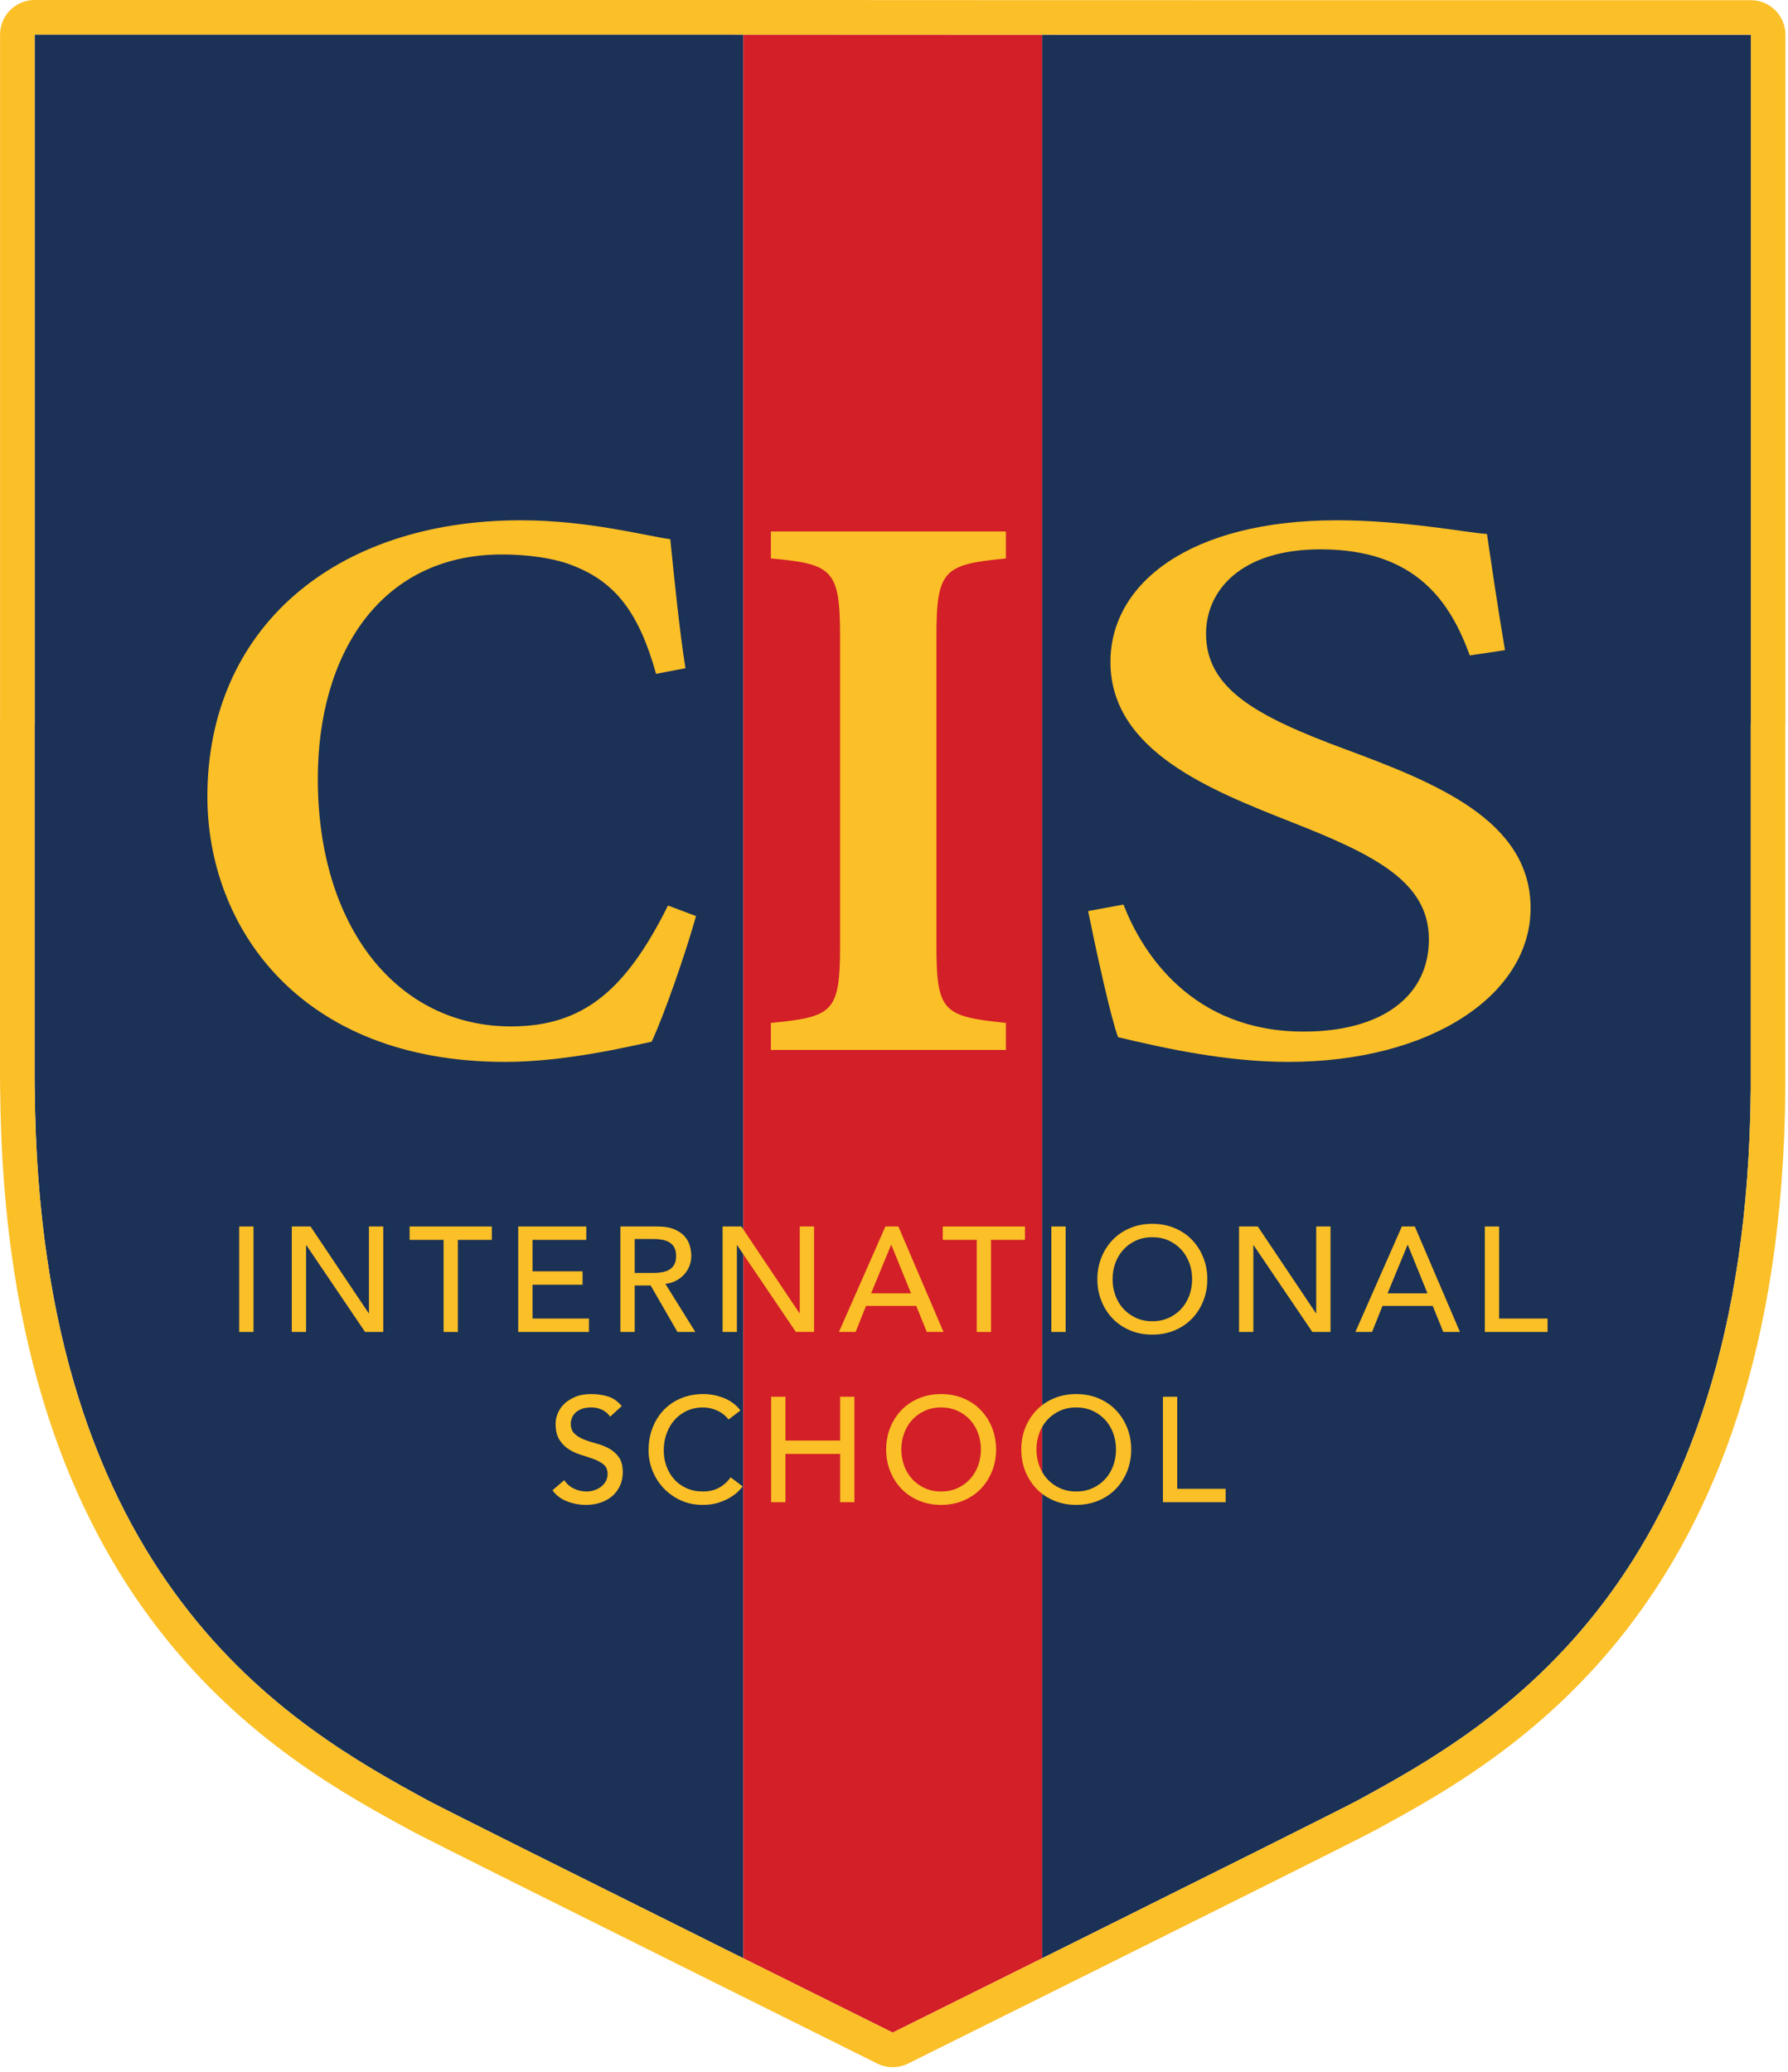 <?xml version="1.0" encoding="UTF-8"?> <svg xmlns="http://www.w3.org/2000/svg" width="340" height="394" viewBox="0 0 340 394" fill="none"> <path d="M258.137 342.361C283.973 328.315 332.187 301.105 332.913 207.111V204.947V137.705H332.937V6.612L204.461 6.607L198.169 6.604V372.367C200.222 371.344 202.323 370.297 204.461 369.233V369.235C228.075 357.479 255.506 343.793 258.137 342.361Z" fill="#1B3156"></path> <path d="M135.063 6.576H6.588V137.669L6.575 137.7V204.947L6.597 207.111H6.608C7.333 301.105 55.547 328.315 81.383 342.361C84.013 343.793 111.437 357.476 135.049 369.229V369.233C137.188 370.299 139.289 371.345 141.344 372.369V6.579L135.063 6.576Z" fill="#1B3156"></path> <path d="M141.344 6.579V372.369C157.078 380.207 169.732 386.492 169.732 386.492L169.756 386.504L169.768 386.492C169.768 386.492 182.422 380.205 198.169 372.367V6.604L141.344 6.579Z" fill="#D21F28"></path> <path d="M132.358 174.195C130.236 181.673 126.292 192.987 123.917 198.085C119.816 198.941 107.59 201.921 96.062 201.921C56.853 201.921 39.434 176.106 39.434 151.458C39.434 119.69 63.398 98.931 99.057 98.931C111.989 98.931 123.244 102.01 127.461 102.519C128.165 109.542 129.226 120.077 130.342 127.067L124.753 128.13C121.621 116.883 117.282 110.899 109.349 107.714C105.602 106.091 100.142 105.431 95.464 105.431C72.249 105.431 60.434 124.475 60.434 148.075C60.434 176.365 75.594 195.173 97.17 195.173C110.866 195.173 118.989 188.338 127.021 172.186L132.358 174.195Z" fill="#FBBF27"></path> <path d="M146.586 199.646V194.513C158.433 193.343 159.744 192.539 159.744 179.746V121.107C159.744 108.259 158.334 107.259 146.586 106.189V101.055H191.278V106.189C179.478 107.358 178.068 108.259 178.068 121.107V179.746C178.068 192.494 179.378 193.246 191.278 194.513V199.646H146.586Z" fill="#FBBF27"></path> <path d="M279.493 124.633C275.861 114.685 269.429 104.457 251.11 104.457C235.862 104.457 229.338 112.366 229.338 120.499C229.338 130.895 238.777 136.141 255.449 142.331C272.92 148.801 291.052 155.962 291.052 172.67C291.052 189.118 272.152 201.921 244.958 201.921C233.236 201.921 221.478 199.342 212.605 197.219C211.204 193.49 208.354 180.373 206.912 173.243L213.641 171.999C217.273 181.434 226.853 196.155 247.888 196.155C262.933 196.155 271.716 189.305 271.716 178.629C271.716 167.779 261.661 162.622 245.484 156.281C230.441 150.323 211.158 142.859 211.158 125.877C211.158 110.915 226.264 98.931 254.246 98.931C266.834 98.931 278.382 101.207 282.756 101.542C283.58 107.031 284.532 113.833 286.182 123.629L279.493 124.633Z" fill="#FBBF27"></path> <path d="M45.487 233.217H48.206V253.272H45.487V233.217Z" fill="#FBBF27"></path> <path d="M55.486 233.217H59.054L70.102 249.704H70.158V233.217H72.878V253.272H69.422L58.262 236.786H58.206V253.272H55.486V233.217Z" fill="#FBBF27"></path> <path d="M84.35 235.766H77.891V233.217H93.527V235.766H87.07V253.273H84.35V235.766Z" fill="#FBBF27"></path> <path d="M98.542 233.217H111.488V235.766H101.262V241.742H110.78V244.292H101.262V250.722H111.997V253.272H98.542V233.217Z" fill="#FBBF27"></path> <path d="M117.973 233.217H125.025C126.309 233.217 127.368 233.392 128.199 233.74C129.029 234.09 129.685 234.533 130.168 235.073C130.649 235.61 130.984 236.216 131.173 236.885C131.361 237.556 131.456 238.204 131.456 238.826C131.456 239.468 131.343 240.086 131.116 240.681C130.891 241.276 130.564 241.813 130.139 242.294C129.715 242.777 129.195 243.182 128.581 243.513C127.968 243.844 127.283 244.048 126.528 244.122L132.22 253.272H128.821L123.724 244.434H120.693V253.272H117.973V233.217ZM120.693 242.054H124.261C124.789 242.054 125.315 242.013 125.833 241.928C126.353 241.842 126.815 241.686 127.221 241.461C127.628 241.234 127.953 240.908 128.199 240.482C128.445 240.057 128.567 239.505 128.567 238.826C128.567 238.145 128.445 237.593 128.199 237.169C127.953 236.744 127.628 236.418 127.221 236.192C126.815 235.965 126.353 235.809 125.833 235.725C125.315 235.64 124.789 235.596 124.261 235.596H120.693V242.054Z" fill="#FBBF27"></path> <path d="M137.406 233.217H140.974L152.022 249.704H152.078V233.217H154.798V253.272H151.342L140.182 236.786H140.126V253.272H137.406V233.217Z" fill="#FBBF27"></path> <path d="M168.366 233.217H170.83L179.414 253.272H176.24L174.23 248.314H164.683L162.7 253.272H159.528L168.366 233.217ZM173.238 245.936L169.499 236.729H169.443L165.647 245.936H173.238Z" fill="#FBBF27"></path> <path d="M185.731 235.766H179.272V233.217H194.908V235.766H188.451V253.273H185.731V235.766Z" fill="#FBBF27"></path> <path d="M199.922 233.217H202.64V253.272H199.922V233.217Z" fill="#FBBF27"></path> <path d="M219.128 253.783C217.599 253.783 216.191 253.513 214.905 252.976C213.621 252.436 212.523 251.696 211.607 250.752C210.691 249.807 209.973 248.692 209.455 247.408C208.935 246.125 208.673 244.736 208.673 243.244C208.673 241.752 208.935 240.365 209.455 239.081C209.973 237.797 210.691 236.683 211.607 235.737C212.523 234.793 213.621 234.053 214.905 233.513C216.191 232.976 217.599 232.707 219.128 232.707C220.656 232.707 222.064 232.976 223.348 233.513C224.632 234.053 225.732 234.793 226.647 235.737C227.564 236.683 228.281 237.797 228.8 239.081C229.32 240.365 229.58 241.752 229.58 243.244C229.58 244.736 229.32 246.125 228.8 247.408C228.281 248.692 227.564 249.807 226.647 250.752C225.732 251.696 224.632 252.436 223.348 252.976C222.064 253.513 220.656 253.783 219.128 253.783ZM219.128 251.233C220.279 251.233 221.317 251.02 222.244 250.595C223.168 250.171 223.961 249.599 224.623 248.881C225.283 248.164 225.793 247.32 226.153 246.347C226.511 245.373 226.691 244.34 226.691 243.244C226.691 242.149 226.511 241.115 226.153 240.143C225.793 239.171 225.283 238.325 224.623 237.608C223.961 236.889 223.168 236.319 222.244 235.893C221.317 235.469 220.279 235.256 219.128 235.256C217.975 235.256 216.936 235.469 216.012 235.893C215.085 236.319 214.292 236.889 213.631 237.608C212.969 238.325 212.461 239.171 212.101 240.143C211.744 241.115 211.564 242.149 211.564 243.244C211.564 244.34 211.744 245.373 212.101 246.347C212.461 247.32 212.969 248.164 213.631 248.881C214.292 249.599 215.085 250.171 216.012 250.595C216.936 251.02 217.975 251.233 219.128 251.233Z" fill="#FBBF27"></path> <path d="M235.613 233.217H239.181L250.229 249.704H250.285V233.217H253.005V253.272H249.549L238.389 236.786H238.332V253.272H235.613V233.217Z" fill="#FBBF27"></path> <path d="M266.573 233.217H269.037L277.621 253.272H274.448L272.437 248.314H262.891L260.908 253.272H257.736L266.573 233.217ZM271.445 245.936L267.707 236.729H267.651L263.853 245.936H271.445Z" fill="#FBBF27"></path> <path d="M282.352 233.217H285.071V250.722H294.278V253.272H282.352V233.217Z" fill="#FBBF27"></path> <path d="M107.293 281.452C107.784 282.189 108.412 282.733 109.177 283.081C109.942 283.432 110.73 283.607 111.542 283.607C111.996 283.607 112.458 283.535 112.932 283.393C113.404 283.252 113.832 283.04 114.22 282.756C114.606 282.473 114.924 282.124 115.169 281.708C115.413 281.293 115.536 280.812 115.536 280.263C115.536 279.488 115.29 278.9 114.8 278.493C114.309 278.088 113.7 277.747 112.973 277.472C112.245 277.2 111.452 276.935 110.593 276.68C109.734 276.424 108.94 276.071 108.214 275.617C107.488 275.164 106.877 274.556 106.388 273.791C105.896 273.025 105.65 271.992 105.65 270.688C105.65 270.104 105.777 269.48 106.033 268.82C106.288 268.159 106.689 267.555 107.237 267.005C107.784 266.459 108.488 266.001 109.348 265.632C110.206 265.264 111.241 265.08 112.449 265.08C113.544 265.08 114.592 265.232 115.592 265.533C116.594 265.836 117.473 266.449 118.226 267.375L116.018 269.385C115.677 268.857 115.196 268.433 114.573 268.111C113.95 267.791 113.242 267.628 112.449 267.628C111.693 267.628 111.065 267.728 110.565 267.927C110.065 268.125 109.662 268.38 109.361 268.692C109.058 269.003 108.848 269.339 108.724 269.699C108.601 270.056 108.54 270.387 108.54 270.688C108.54 271.539 108.785 272.189 109.276 272.644C109.766 273.096 110.377 273.464 111.104 273.748C111.829 274.031 112.622 274.285 113.484 274.512C114.342 274.739 115.134 275.056 115.862 275.461C116.589 275.869 117.198 276.416 117.689 277.105C118.18 277.793 118.426 278.744 118.426 279.951C118.426 280.915 118.241 281.783 117.874 282.559C117.506 283.332 117.01 283.984 116.388 284.512C115.762 285.041 115.028 285.447 114.177 285.731C113.328 286.013 112.421 286.156 111.457 286.156C110.173 286.156 108.954 285.928 107.804 285.475C106.65 285.023 105.736 284.324 105.056 283.379L107.293 281.452Z" fill="#FBBF27"></path> <path d="M138.538 269.924C137.971 269.187 137.254 268.62 136.384 268.224C135.516 267.827 134.619 267.628 133.694 267.628C132.56 267.628 131.536 267.842 130.62 268.266C129.703 268.691 128.92 269.272 128.268 270.01C127.618 270.744 127.112 271.61 126.754 272.6C126.395 273.592 126.215 274.655 126.215 275.787C126.215 276.844 126.386 277.847 126.726 278.79C127.066 279.735 127.555 280.566 128.198 281.284C128.84 282 129.623 282.568 130.55 282.982C131.474 283.398 132.523 283.606 133.694 283.606C134.846 283.606 135.855 283.37 136.726 282.896C137.594 282.424 138.328 281.764 138.934 280.914L141.228 282.643C141.078 282.85 140.812 283.147 140.435 283.534C140.058 283.923 139.556 284.31 138.934 284.696C138.311 285.083 137.56 285.424 136.682 285.716C135.803 286.008 134.79 286.155 133.636 286.155C132.051 286.155 130.62 285.852 129.346 285.248C128.071 284.644 126.984 283.852 126.088 282.87C125.191 281.887 124.506 280.778 124.034 279.54C123.562 278.304 123.326 277.054 123.326 275.787C123.326 274.239 123.58 272.808 124.091 271.495C124.6 270.184 125.314 269.051 126.23 268.098C127.144 267.144 128.246 266.402 129.53 265.872C130.815 265.344 132.231 265.079 133.779 265.079C135.1 265.079 136.399 265.335 137.674 265.846C138.948 266.354 139.992 267.139 140.804 268.195L138.538 269.924Z" fill="#FBBF27"></path> <path d="M146.639 265.59H149.359V273.918H159.755V265.59H162.474V285.646H159.755V276.467H149.359V285.646H146.639V265.59Z" fill="#FBBF27"></path> <path d="M178.961 286.156C177.431 286.156 176.023 285.886 174.739 285.348C173.454 284.809 172.355 284.069 171.439 283.125C170.523 282.18 169.806 281.065 169.287 279.781C168.767 278.498 168.507 277.11 168.507 275.617C168.507 274.125 168.767 272.738 169.287 271.454C169.806 270.17 170.523 269.056 171.439 268.11C172.355 267.166 173.454 266.426 174.739 265.886C176.023 265.349 177.431 265.08 178.961 265.08C180.489 265.08 181.897 265.349 183.182 265.886C184.466 266.426 185.565 267.166 186.481 268.11C187.397 269.056 188.114 270.17 188.633 271.454C189.153 272.738 189.413 274.125 189.413 275.617C189.413 277.11 189.153 278.498 188.633 279.781C188.114 281.065 187.397 282.18 186.481 283.125C185.565 284.069 184.466 284.809 183.182 285.348C181.897 285.886 180.489 286.156 178.961 286.156ZM178.961 283.606C180.111 283.606 181.15 283.393 182.077 282.968C183.002 282.544 183.794 281.973 184.455 281.254C185.115 280.537 185.626 279.693 185.986 278.72C186.343 277.746 186.523 276.713 186.523 275.617C186.523 274.522 186.343 273.488 185.986 272.516C185.626 271.544 185.115 270.698 184.455 269.981C183.794 269.262 183.002 268.692 182.077 268.266C181.15 267.842 180.111 267.629 178.961 267.629C177.809 267.629 176.77 267.842 175.845 268.266C174.919 268.692 174.126 269.262 173.465 269.981C172.803 270.698 172.294 271.544 171.934 272.516C171.577 273.488 171.397 274.522 171.397 275.617C171.397 276.713 171.577 277.746 171.934 278.72C172.294 279.693 172.803 280.537 173.465 281.254C174.126 281.973 174.919 282.544 175.845 282.968C176.77 283.393 177.809 283.606 178.961 283.606Z" fill="#FBBF27"></path> <path d="M204.653 286.156C203.123 286.156 201.715 285.886 200.431 285.348C199.146 284.809 198.047 284.069 197.131 283.125C196.215 282.18 195.498 281.065 194.979 279.781C194.459 278.498 194.199 277.11 194.199 275.617C194.199 274.125 194.459 272.738 194.979 271.454C195.498 270.17 196.215 269.056 197.131 268.11C198.047 267.166 199.146 266.426 200.431 265.886C201.715 265.349 203.123 265.08 204.653 265.08C206.181 265.08 207.589 265.349 208.873 265.886C210.158 266.426 211.257 267.166 212.173 268.11C213.089 269.056 213.806 270.17 214.325 271.454C214.845 272.738 215.105 274.125 215.105 275.617C215.105 277.11 214.845 278.498 214.325 279.781C213.806 281.065 213.089 282.18 212.173 283.125C211.257 284.069 210.158 284.809 208.873 285.348C207.589 285.886 206.181 286.156 204.653 286.156ZM204.653 283.606C205.803 283.606 206.842 283.393 207.769 282.968C208.693 282.544 209.486 281.973 210.147 281.254C210.807 280.537 211.318 279.693 211.678 278.72C212.035 277.746 212.215 276.713 212.215 275.617C212.215 274.522 212.035 273.488 211.678 272.516C211.318 271.544 210.807 270.698 210.147 269.981C209.486 269.262 208.693 268.692 207.769 268.266C206.842 267.842 205.803 267.629 204.653 267.629C203.499 267.629 202.461 267.842 201.537 268.266C200.61 268.692 199.818 269.262 199.157 269.981C198.495 270.698 197.986 271.544 197.626 272.516C197.269 273.488 197.089 274.522 197.089 275.617C197.089 276.713 197.269 277.746 197.626 278.72C197.986 279.693 198.495 280.537 199.157 281.254C199.818 281.973 200.61 282.544 201.537 282.968C202.461 283.393 203.499 283.606 204.653 283.606Z" fill="#FBBF27"></path> <path d="M221.138 265.59H223.858V283.097H233.064V285.646H221.138V265.59Z" fill="#FBBF27"></path> <path d="M135.063 6.576L204.46 6.607L332.937 6.612V137.705H332.912V204.947V207.111C332.187 301.105 283.972 328.315 258.136 342.361C255.507 343.793 228.075 357.479 204.46 369.235V369.233C185.932 378.461 169.767 386.492 169.767 386.492L169.755 386.504L169.732 386.492C169.732 386.492 153.567 378.461 135.049 369.233V369.229C111.437 357.476 84.013 343.793 81.383 342.361C55.548 328.315 7.333 301.105 6.608 207.111H6.597L6.575 204.947V137.7L6.588 137.669V6.576H135.063ZM135.065 -1.17145e-05H135.063H6.588C2.956 -1.17145e-05 0.012 2.944 0.012 6.576V137.299C0.004 137.432 0 137.567 0 137.7V204.947L0.023 207.183C0.024 207.296 0.028 207.409 0.036 207.521C0.923 306.099 53.135 334.487 78.243 348.137C81.055 349.669 108.959 363.587 131.947 375.031C132.003 375.06 132.06 375.089 132.117 375.117C150.245 384.153 166.12 392.04 166.785 392.371C167.725 392.841 168.741 393.072 169.751 393.072C170.828 393.072 171.896 392.809 172.855 392.3C174.585 391.44 189.941 383.811 207.392 375.119C226.232 365.741 258.287 349.767 261.28 348.136C286.416 334.471 338.725 306.031 339.488 207.161V204.947V138.276C339.504 138.088 339.512 137.897 339.512 137.705V6.612C339.512 2.98 336.569 0.036 332.937 0.036L204.461 0.031L135.065 -1.17145e-05Z" fill="#FBBF27"></path> </svg> 